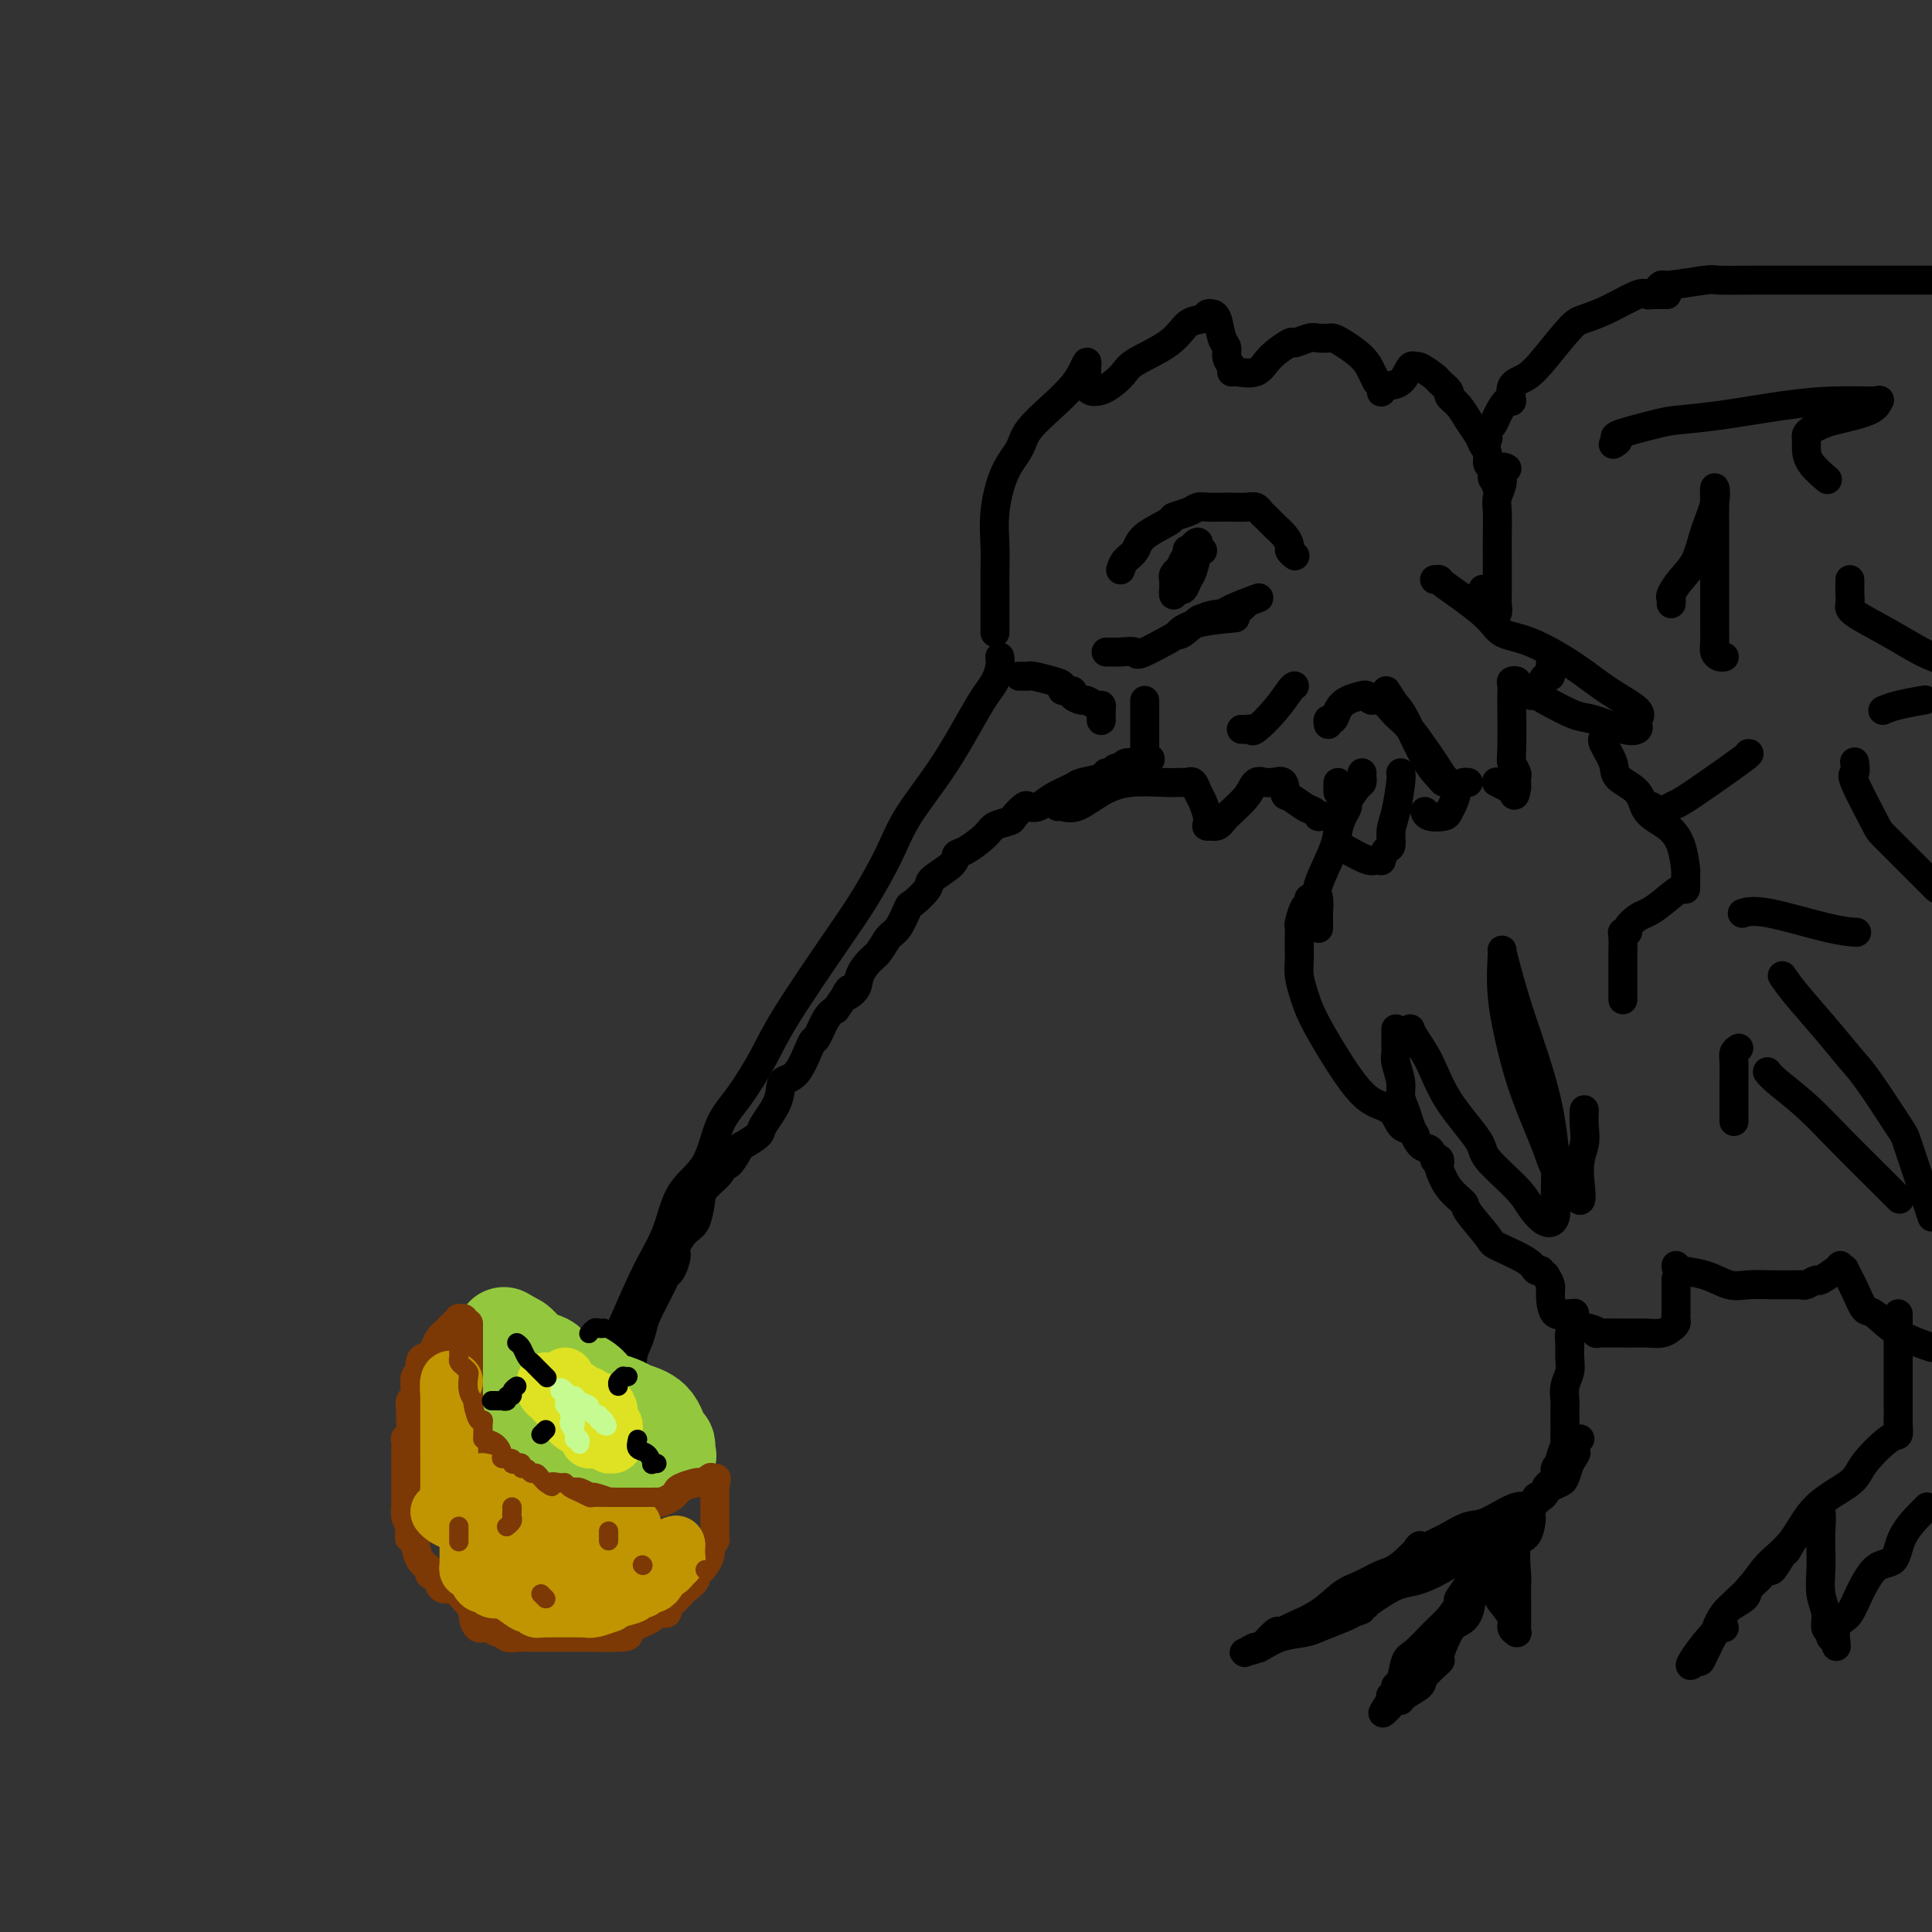 <svg viewBox='0 0 400 400' version='1.1' xmlns='http://www.w3.org/2000/svg' xmlns:xlink='http://www.w3.org/1999/xlink'><rect x="0" y="0" width="400" height="400" fill="#333333" stroke="none"/><g fill='none' stroke='rgb(0,0,0)' stroke-width='6' stroke-linecap='round' stroke-linejoin='round'><path d='M207,136c0.068,0.573 0.135,1.146 0,2c-0.135,0.854 -0.473,1.990 -1,3c-0.527,1.010 -1.245,1.893 -2,3c-0.755,1.107 -1.548,2.437 -3,5c-1.452,2.563 -3.562,6.360 -6,10c-2.438,3.640 -5.205,7.122 -7,10c-1.795,2.878 -2.618,5.151 -4,8c-1.382,2.849 -3.324,6.274 -5,9c-1.676,2.726 -3.085,4.753 -6,9c-2.915,4.247 -7.334,10.715 -10,15c-2.666,4.285 -3.578,6.386 -5,9c-1.422,2.614 -3.352,5.740 -5,8c-1.648,2.260 -3.013,3.653 -4,6c-0.987,2.347 -1.595,5.647 -3,8c-1.405,2.353 -3.606,3.759 -5,6c-1.394,2.241 -1.981,5.315 -3,8c-1.019,2.685 -2.471,4.979 -4,8c-1.529,3.021 -3.136,6.768 -5,11c-1.864,4.232 -3.984,8.949 -5,11c-1.016,2.051 -0.927,1.437 -1,2c-0.073,0.563 -0.306,2.304 0,3c0.306,0.696 1.153,0.348 2,0'/><path d='M131,288c0.002,-0.312 0.003,-0.624 0,-1c-0.003,-0.376 -0.011,-0.814 0,-1c0.011,-0.186 0.043,-0.118 0,-1c-0.043,-0.882 -0.159,-2.712 0,-4c0.159,-1.288 0.592,-2.033 1,-3c0.408,-0.967 0.792,-2.155 1,-3c0.208,-0.845 0.242,-1.347 1,-3c0.758,-1.653 2.240,-4.458 3,-6c0.760,-1.542 0.798,-1.821 1,-2c0.202,-0.179 0.568,-0.259 1,-1c0.432,-0.741 0.928,-2.145 1,-3c0.072,-0.855 -0.281,-1.162 0,-2c0.281,-0.838 1.196,-2.205 2,-3c0.804,-0.795 1.497,-1.016 2,-2c0.503,-0.984 0.816,-2.730 1,-4c0.184,-1.270 0.239,-2.064 1,-3c0.761,-0.936 2.229,-2.014 3,-3c0.771,-0.986 0.845,-1.878 1,-2c0.155,-0.122 0.393,0.528 1,0c0.607,-0.528 1.585,-2.233 2,-3c0.415,-0.767 0.267,-0.595 1,-1c0.733,-0.405 2.349,-1.388 3,-2c0.651,-0.612 0.339,-0.852 1,-2c0.661,-1.148 2.295,-3.204 3,-5c0.705,-1.796 0.482,-3.332 1,-4c0.518,-0.668 1.777,-0.469 3,-2c1.223,-1.531 2.410,-4.792 3,-6c0.590,-1.208 0.582,-0.364 1,-1c0.418,-0.636 1.262,-2.753 2,-4c0.738,-1.247 1.369,-1.623 2,-2'/><path d='M173,209c4.518,-6.380 2.313,-3.830 2,-3c-0.313,0.830 1.267,-0.061 2,-1c0.733,-0.939 0.619,-1.926 1,-3c0.381,-1.074 1.258,-2.236 2,-3c0.742,-0.764 1.348,-1.130 2,-2c0.652,-0.870 1.349,-2.243 2,-3c0.651,-0.757 1.257,-0.898 2,-2c0.743,-1.102 1.625,-3.166 2,-4c0.375,-0.834 0.243,-0.437 1,-1c0.757,-0.563 2.403,-2.085 3,-3c0.597,-0.915 0.146,-1.221 1,-2c0.854,-0.779 3.014,-2.029 4,-3c0.986,-0.971 0.797,-1.661 1,-2c0.203,-0.339 0.799,-0.327 2,-1c1.201,-0.673 3.008,-2.030 4,-3c0.992,-0.970 1.168,-1.553 2,-2c0.832,-0.447 2.319,-0.759 3,-1c0.681,-0.241 0.554,-0.410 1,-1c0.446,-0.590 1.464,-1.601 2,-2c0.536,-0.399 0.588,-0.187 1,0c0.412,0.187 1.182,0.349 2,0c0.818,-0.349 1.682,-1.208 3,-2c1.318,-0.792 3.088,-1.518 4,-2c0.912,-0.482 0.965,-0.722 2,-1c1.035,-0.278 3.051,-0.595 4,-1c0.949,-0.405 0.831,-0.897 1,-1c0.169,-0.103 0.625,0.182 1,0c0.375,-0.182 0.667,-0.832 1,-1c0.333,-0.168 0.705,0.147 1,0c0.295,-0.147 0.513,-0.756 1,-1c0.487,-0.244 1.244,-0.122 2,0'/><path d='M235,158c4.955,-1.951 2.844,-0.327 2,0c-0.844,0.327 -0.419,-0.643 0,-1c0.419,-0.357 0.834,-0.102 1,0c0.166,0.102 0.083,0.051 0,0'/><path d='M206,131c0.000,-0.361 0.000,-0.723 0,-1c-0.000,-0.277 -0.000,-0.470 0,-1c0.000,-0.530 0.000,-1.395 0,-2c-0.000,-0.605 -0.001,-0.948 0,-2c0.001,-1.052 0.005,-2.812 0,-4c-0.005,-1.188 -0.019,-1.805 0,-3c0.019,-1.195 0.071,-2.968 0,-5c-0.071,-2.032 -0.267,-4.321 0,-7c0.267,-2.679 0.995,-5.746 2,-8c1.005,-2.254 2.286,-3.695 3,-5c0.714,-1.305 0.860,-2.473 2,-4c1.140,-1.527 3.272,-3.412 5,-5c1.728,-1.588 3.052,-2.879 4,-4c0.948,-1.121 1.521,-2.073 2,-3c0.479,-0.927 0.863,-1.828 1,-2c0.137,-0.172 0.026,0.385 0,1c-0.026,0.615 0.034,1.289 0,2c-0.034,0.711 -0.163,1.461 0,2c0.163,0.539 0.618,0.868 1,1c0.382,0.132 0.691,0.066 1,0'/><path d='M227,81c1.514,0.073 3.800,-1.745 5,-3c1.200,-1.255 1.315,-1.948 3,-3c1.685,-1.052 4.939,-2.464 7,-4c2.061,-1.536 2.930,-3.196 4,-4c1.070,-0.804 2.342,-0.751 3,-1c0.658,-0.249 0.701,-0.799 1,-1c0.299,-0.201 0.855,-0.052 1,0c0.145,0.052 -0.120,0.006 0,0c0.120,-0.006 0.624,0.029 1,1c0.376,0.971 0.622,2.877 1,4c0.378,1.123 0.886,1.463 1,2c0.114,0.537 -0.167,1.270 0,2c0.167,0.730 0.780,1.455 1,2c0.220,0.545 0.045,0.909 0,1c-0.045,0.091 0.038,-0.090 1,0c0.962,0.090 2.804,0.451 4,0c1.196,-0.451 1.748,-1.715 3,-3c1.252,-1.285 3.204,-2.593 4,-3c0.796,-0.407 0.437,0.087 1,0c0.563,-0.087 2.050,-0.754 3,-1c0.950,-0.246 1.364,-0.071 2,0c0.636,0.071 1.494,0.039 2,0c0.506,-0.039 0.660,-0.085 1,0c0.340,0.085 0.864,0.301 2,1c1.136,0.699 2.883,1.880 4,3c1.117,1.120 1.605,2.177 2,3c0.395,0.823 0.698,1.411 1,2'/><path d='M285,79c1.772,1.562 1.202,0.968 1,1c-0.202,0.032 -0.037,0.691 0,1c0.037,0.309 -0.053,0.269 0,0c0.053,-0.269 0.250,-0.768 1,-1c0.750,-0.232 2.054,-0.199 3,-1c0.946,-0.801 1.533,-2.437 2,-3c0.467,-0.563 0.813,-0.053 1,0c0.187,0.053 0.217,-0.351 1,0c0.783,0.351 2.321,1.458 3,2c0.679,0.542 0.499,0.518 1,1c0.501,0.482 1.682,1.470 2,2c0.318,0.530 -0.227,0.603 0,1c0.227,0.397 1.228,1.117 2,2c0.772,0.883 1.316,1.928 2,3c0.684,1.072 1.508,2.171 2,3c0.492,0.829 0.654,1.388 1,2c0.346,0.612 0.877,1.277 1,2c0.123,0.723 -0.163,1.503 0,2c0.163,0.497 0.775,0.711 1,1c0.225,0.289 0.064,0.654 0,1c-0.064,0.346 -0.032,0.673 0,1'/><path d='M309,99c2.089,3.711 1.311,2.489 1,2c-0.311,-0.489 -0.156,-0.244 0,0'/><path d='M211,140c0.312,-0.007 0.624,-0.013 1,0c0.376,0.013 0.817,0.046 1,0c0.183,-0.046 0.110,-0.171 1,0c0.890,0.171 2.744,0.637 4,1c1.256,0.363 1.913,0.623 2,1c0.087,0.377 -0.395,0.870 0,1c0.395,0.130 1.668,-0.105 2,0c0.332,0.105 -0.275,0.549 0,1c0.275,0.451 1.433,0.907 2,1c0.567,0.093 0.544,-0.178 1,0c0.456,0.178 1.390,0.804 2,1c0.610,0.196 0.895,-0.039 1,0c0.105,0.039 0.028,0.351 0,1c-0.028,0.649 -0.008,1.636 0,2c0.008,0.364 0.002,0.104 0,0c-0.002,-0.104 -0.001,-0.052 0,0'/><path d='M219,167c0.199,-0.075 0.399,-0.150 1,0c0.601,0.150 1.604,0.523 3,0c1.396,-0.523 3.186,-1.944 5,-3c1.814,-1.056 3.653,-1.747 6,-2c2.347,-0.253 5.202,-0.067 7,0c1.798,0.067 2.537,0.016 3,0c0.463,-0.016 0.649,0.002 1,0c0.351,-0.002 0.867,-0.024 1,0c0.133,0.024 -0.118,0.094 0,0c0.118,-0.094 0.606,-0.352 1,0c0.394,0.352 0.695,1.314 1,2c0.305,0.686 0.616,1.098 1,2c0.384,0.902 0.841,2.295 1,3c0.159,0.705 0.018,0.720 0,1c-0.018,0.280 0.086,0.823 0,1c-0.086,0.177 -0.361,-0.013 0,0c0.361,0.013 1.357,0.228 2,0c0.643,-0.228 0.932,-0.898 2,-2c1.068,-1.102 2.916,-2.635 4,-4c1.084,-1.365 1.404,-2.562 2,-3c0.596,-0.438 1.468,-0.118 2,0c0.532,0.118 0.723,0.034 1,0c0.277,-0.034 0.638,-0.017 1,0'/><path d='M264,162c2.290,-0.971 2.015,1.103 2,2c-0.015,0.897 0.230,0.619 1,1c0.770,0.381 2.066,1.423 3,2c0.934,0.577 1.508,0.691 2,1c0.492,0.309 0.903,0.815 1,1c0.097,0.185 -0.118,0.050 0,0c0.118,-0.050 0.570,-0.013 1,0c0.430,0.013 0.837,0.004 1,0c0.163,-0.004 0.081,-0.002 0,0'/><path d='M277,162c0.000,0.311 0.000,0.622 0,1c0.000,0.378 0.000,0.822 0,1c0.000,0.178 0.000,0.089 0,0'/><path d='M297,120c0.528,0.038 1.057,0.077 1,0c-0.057,-0.077 -0.698,-0.269 1,1c1.698,1.269 5.736,3.998 8,6c2.264,2.002 2.755,3.278 4,4c1.245,0.722 3.244,0.890 6,2c2.756,1.110 6.269,3.162 9,5c2.731,1.838 4.681,3.462 7,5c2.319,1.538 5.008,2.988 6,4c0.992,1.012 0.288,1.584 0,2c-0.288,0.416 -0.161,0.674 0,1c0.161,0.326 0.355,0.720 0,1c-0.355,0.280 -1.258,0.447 -3,0c-1.742,-0.447 -4.322,-1.507 -6,-2c-1.678,-0.493 -2.453,-0.420 -4,-1c-1.547,-0.580 -3.864,-1.814 -6,-3c-2.136,-1.186 -4.089,-2.324 -5,-3c-0.911,-0.676 -0.780,-0.890 -1,-1c-0.220,-0.110 -0.791,-0.117 -1,0c-0.209,0.117 -0.057,0.359 0,1c0.057,0.641 0.019,1.681 0,2c-0.019,0.319 -0.019,-0.083 0,2c0.019,2.083 0.058,6.652 0,9c-0.058,2.348 -0.212,2.474 0,3c0.212,0.526 0.789,1.450 1,2c0.211,0.550 0.057,0.725 0,1c-0.057,0.275 -0.016,0.650 0,1c0.016,0.350 0.008,0.675 0,1'/><path d='M314,163c-0.389,3.253 -0.861,0.885 -1,0c-0.139,-0.885 0.056,-0.289 0,0c-0.056,0.289 -0.361,0.270 -1,0c-0.639,-0.270 -1.611,-0.791 -2,-1c-0.389,-0.209 -0.194,-0.104 0,0'/><path d='M304,162c-0.332,-0.036 -0.664,-0.073 -1,0c-0.336,0.073 -0.675,0.255 -1,1c-0.325,0.745 -0.637,2.052 -1,3c-0.363,0.948 -0.777,1.536 -1,2c-0.223,0.464 -0.256,0.805 -1,1c-0.744,0.195 -2.200,0.245 -3,0c-0.800,-0.245 -0.943,-0.784 -1,-1c-0.057,-0.216 -0.029,-0.108 0,0'/><path d='M290,160c0.081,0.264 0.163,0.528 0,2c-0.163,1.472 -0.569,4.153 -1,6c-0.431,1.847 -0.885,2.859 -1,4c-0.115,1.141 0.110,2.410 0,3c-0.110,0.590 -0.555,0.500 -1,1c-0.445,0.500 -0.891,1.591 -1,2c-0.109,0.409 0.117,0.137 0,0c-0.117,-0.137 -0.578,-0.140 -1,0c-0.422,0.140 -0.806,0.422 -2,0c-1.194,-0.422 -3.198,-1.549 -4,-2c-0.802,-0.451 -0.401,-0.225 0,0'/><path d='M307,92c0.416,-0.334 0.831,-0.668 1,-1c0.169,-0.332 0.090,-0.661 0,-1c-0.090,-0.339 -0.191,-0.687 0,-1c0.191,-0.313 0.676,-0.591 1,-1c0.324,-0.409 0.488,-0.948 1,-2c0.512,-1.052 1.374,-2.617 2,-3c0.626,-0.383 1.018,0.416 1,0c-0.018,-0.416 -0.446,-2.047 0,-3c0.446,-0.953 1.765,-1.226 3,-2c1.235,-0.774 2.386,-2.047 4,-4c1.614,-1.953 3.690,-4.586 5,-6c1.310,-1.414 1.855,-1.608 3,-2c1.145,-0.392 2.889,-0.981 5,-2c2.111,-1.019 4.589,-2.469 6,-3c1.411,-0.531 1.755,-0.142 2,0c0.245,0.142 0.392,0.038 1,0c0.608,-0.038 1.679,-0.010 2,0c0.321,0.010 -0.106,0.003 0,0c0.106,-0.003 0.745,-0.001 1,0c0.255,0.001 0.128,0.000 0,0'/><path d='M343,60c0.395,-0.453 0.790,-0.906 1,-1c0.210,-0.094 0.234,0.171 2,0c1.766,-0.171 5.272,-0.778 7,-1c1.728,-0.222 1.676,-0.060 3,0c1.324,0.060 4.023,0.016 7,0c2.977,-0.016 6.231,-0.004 10,0c3.769,0.004 8.053,0.001 12,0c3.947,-0.001 7.556,-0.000 12,0c4.444,0.000 9.722,0.000 15,0'/><path d='M282,160c-0.014,0.317 -0.027,0.633 0,1c0.027,0.367 0.096,0.783 0,1c-0.096,0.217 -0.355,0.235 -1,1c-0.645,0.765 -1.676,2.276 -2,3c-0.324,0.724 0.060,0.659 0,1c-0.060,0.341 -0.562,1.087 -1,2c-0.438,0.913 -0.811,1.993 -1,3c-0.189,1.007 -0.194,1.942 -1,4c-0.806,2.058 -2.412,5.238 -3,7c-0.588,1.762 -0.158,2.105 0,3c0.158,0.895 0.042,2.343 0,3c-0.042,0.657 -0.011,0.523 0,1c0.011,0.477 0.003,1.565 0,2c-0.003,0.435 -0.002,0.218 0,0'/><path d='M271,186c0.083,0.395 0.166,0.790 0,1c-0.166,0.210 -0.580,0.234 -1,1c-0.420,0.766 -0.844,2.273 -1,3c-0.156,0.727 -0.042,0.672 0,1c0.042,0.328 0.014,1.038 0,2c-0.014,0.962 -0.013,2.176 0,3c0.013,0.824 0.040,1.258 0,2c-0.040,0.742 -0.146,1.794 0,3c0.146,1.206 0.544,2.568 1,4c0.456,1.432 0.969,2.935 2,5c1.031,2.065 2.580,4.693 4,7c1.420,2.307 2.713,4.291 4,6c1.287,1.709 2.569,3.141 4,4c1.431,0.859 3.010,1.145 4,2c0.990,0.855 1.389,2.281 2,3c0.611,0.719 1.434,0.732 2,1c0.566,0.268 0.876,0.791 1,1c0.124,0.209 0.062,0.105 0,0'/><path d='M292,213c0.157,0.462 0.313,0.925 1,2c0.687,1.075 1.903,2.763 3,5c1.097,2.237 2.075,5.024 4,8c1.925,2.976 4.798,6.140 6,8c1.202,1.860 0.732,2.417 2,4c1.268,1.583 4.273,4.193 6,6c1.727,1.807 2.176,2.812 3,4c0.824,1.188 2.021,2.560 3,3c0.979,0.440 1.738,-0.052 2,-1c0.262,-0.948 0.025,-2.354 0,-4c-0.025,-1.646 0.161,-3.534 0,-7c-0.161,-3.466 -0.670,-8.510 -2,-14c-1.330,-5.490 -3.482,-11.425 -5,-16c-1.518,-4.575 -2.401,-7.788 -3,-10c-0.599,-2.212 -0.913,-3.423 -1,-4c-0.087,-0.577 0.053,-0.521 0,1c-0.053,1.521 -0.300,4.506 0,8c0.300,3.494 1.149,7.496 2,11c0.851,3.504 1.706,6.508 3,10c1.294,3.492 3.026,7.472 4,10c0.974,2.528 1.189,3.606 2,5c0.811,1.394 2.218,3.106 3,4c0.782,0.894 0.938,0.970 1,1c0.062,0.030 0.031,0.015 0,0'/><path d='M326,247c2.177,4.047 1.119,-0.835 1,-4c-0.119,-3.165 0.700,-4.611 1,-6c0.300,-1.389 0.081,-2.720 0,-4c-0.081,-1.280 -0.023,-2.509 0,-3c0.023,-0.491 0.012,-0.246 0,0'/><path d='M312,97c-0.453,-0.264 -0.906,-0.528 -1,0c-0.094,0.528 0.171,1.848 0,3c-0.171,1.152 -0.778,2.134 -1,3c-0.222,0.866 -0.059,1.615 0,3c0.059,1.385 0.016,3.406 0,5c-0.016,1.594 -0.003,2.760 0,4c0.003,1.240 -0.003,2.553 0,4c0.003,1.447 0.015,3.029 0,4c-0.015,0.971 -0.055,1.333 0,2c0.055,0.667 0.207,1.641 0,2c-0.207,0.359 -0.773,0.103 -1,0c-0.227,-0.103 -0.113,-0.051 0,0'/><path d='M307,122c0.000,0.000 0.100,0.100 0.1,0.1'/><path d='M232,118c0.217,-0.687 0.434,-1.374 1,-2c0.566,-0.626 1.482,-1.190 2,-2c0.518,-0.810 0.639,-1.867 2,-3c1.361,-1.133 3.963,-2.342 5,-3c1.037,-0.658 0.508,-0.765 1,-1c0.492,-0.235 2.003,-0.599 3,-1c0.997,-0.401 1.478,-0.839 2,-1c0.522,-0.161 1.085,-0.044 2,0c0.915,0.044 2.182,0.015 3,0c0.818,-0.015 1.188,-0.016 2,0c0.812,0.016 2.068,0.051 3,0c0.932,-0.051 1.540,-0.187 2,0c0.460,0.187 0.771,0.697 1,1c0.229,0.303 0.377,0.400 1,1c0.623,0.600 1.721,1.705 2,2c0.279,0.295 -0.261,-0.218 0,0c0.261,0.218 1.324,1.169 2,2c0.676,0.831 0.965,1.542 1,2c0.035,0.458 -0.183,0.662 0,1c0.183,0.338 0.767,0.811 1,1c0.233,0.189 0.117,0.095 0,0'/><path d='M249,114c-0.198,-0.015 -0.397,-0.029 -1,0c-0.603,0.029 -1.611,0.103 -2,0c-0.389,-0.103 -0.160,-0.382 0,0c0.160,0.382 0.249,1.426 0,2c-0.249,0.574 -0.837,0.679 -1,1c-0.163,0.321 0.100,0.860 0,1c-0.100,0.140 -0.562,-0.118 -1,0c-0.438,0.118 -0.850,0.611 -1,1c-0.150,0.389 -0.037,0.674 0,1c0.037,0.326 -0.001,0.692 0,1c0.001,0.308 0.042,0.559 0,1c-0.042,0.441 -0.166,1.071 0,1c0.166,-0.071 0.623,-0.843 1,-1c0.377,-0.157 0.675,0.302 1,0c0.325,-0.302 0.675,-1.366 1,-2c0.325,-0.634 0.623,-0.840 1,-2c0.377,-1.160 0.832,-3.274 1,-4c0.168,-0.726 0.048,-0.065 0,0c-0.048,0.065 -0.024,-0.468 0,-1'/><path d='M248,113c0.534,-1.439 -0.630,-0.536 -1,0c-0.370,0.536 0.055,0.707 0,1c-0.055,0.293 -0.589,0.709 -1,1c-0.411,0.291 -0.699,0.458 -1,1c-0.301,0.542 -0.617,1.459 -1,2c-0.383,0.541 -0.835,0.706 -1,1c-0.165,0.294 -0.044,0.718 0,1c0.044,0.282 0.012,0.422 0,1c-0.012,0.578 -0.003,1.594 0,2c0.003,0.406 0.002,0.203 0,0'/><path d='M229,135c0.315,0.003 0.629,0.005 1,0c0.371,-0.005 0.797,-0.018 1,0c0.203,0.018 0.182,0.068 1,0c0.818,-0.068 2.474,-0.255 3,0c0.526,0.255 -0.077,0.951 2,0c2.077,-0.951 6.836,-3.551 9,-5c2.164,-1.449 1.733,-1.749 3,-2c1.267,-0.251 4.231,-0.453 6,-1c1.769,-0.547 2.344,-1.439 3,-2c0.656,-0.561 1.394,-0.790 2,-1c0.606,-0.210 1.081,-0.399 0,0c-1.081,0.399 -3.717,1.387 -5,2c-1.283,0.613 -1.211,0.851 -2,1c-0.789,0.149 -2.438,0.208 -4,1c-1.562,0.792 -3.037,2.317 -4,3c-0.963,0.683 -1.413,0.523 -1,0c0.413,-0.523 1.688,-1.410 4,-2c2.312,-0.590 5.661,-0.883 7,-1c1.339,-0.117 0.670,-0.059 0,0'/><path d='M289,213c-0.000,0.303 -0.000,0.606 0,1c0.000,0.394 0.000,0.879 0,1c-0.000,0.121 -0.001,-0.121 0,0c0.001,0.121 0.004,0.605 0,1c-0.004,0.395 -0.016,0.699 0,1c0.016,0.301 0.060,0.598 0,1c-0.060,0.402 -0.224,0.910 0,2c0.224,1.090 0.836,2.762 1,4c0.164,1.238 -0.121,2.043 0,3c0.121,0.957 0.649,2.068 1,3c0.351,0.932 0.525,1.686 1,3c0.475,1.314 1.251,3.187 2,4c0.749,0.813 1.471,0.565 2,1c0.529,0.435 0.865,1.553 1,2c0.135,0.447 0.067,0.224 0,0'/><path d='M297,240c0.413,-0.109 0.826,-0.219 1,0c0.174,0.219 0.109,0.765 0,1c-0.109,0.235 -0.263,0.157 0,1c0.263,0.843 0.944,2.605 2,4c1.056,1.395 2.486,2.421 3,3c0.514,0.579 0.112,0.709 1,2c0.888,1.291 3.065,3.743 4,5c0.935,1.257 0.629,1.317 2,2c1.371,0.683 4.419,1.987 6,3c1.581,1.013 1.695,1.734 2,2c0.305,0.266 0.801,0.076 1,0c0.199,-0.076 0.099,-0.038 0,0'/><path d='M320,264c0.429,0.744 0.859,1.488 1,2c0.141,0.512 -0.006,0.791 0,2c0.006,1.209 0.165,3.347 1,4c0.835,0.653 2.347,-0.179 3,0c0.653,0.179 0.448,1.368 1,2c0.552,0.632 1.862,0.705 3,1c1.138,0.295 2.104,0.812 2,1c-0.104,0.188 -1.279,0.047 0,0c1.279,-0.047 5.012,-0.001 7,0c1.988,0.001 2.231,-0.042 3,0c0.769,0.042 2.062,0.168 3,0c0.938,-0.168 1.519,-0.630 2,-1c0.481,-0.370 0.861,-0.649 1,-1c0.139,-0.351 0.037,-0.775 0,-1c-0.037,-0.225 -0.010,-0.250 0,-1c0.010,-0.750 0.003,-2.226 0,-3c-0.003,-0.774 -0.001,-0.847 0,-1c0.001,-0.153 0.000,-0.387 0,-1c-0.000,-0.613 -0.000,-1.604 0,-2c0.000,-0.396 0.000,-0.198 0,0'/><path d='M347,262c-0.016,0.370 -0.031,0.740 1,1c1.031,0.260 3.110,0.409 5,1c1.890,0.591 3.591,1.622 5,2c1.409,0.378 2.524,0.101 4,0c1.476,-0.101 3.311,-0.026 5,0c1.689,0.026 3.230,0.003 4,0c0.770,-0.003 0.767,0.015 1,0c0.233,-0.015 0.700,-0.064 1,0c0.300,0.064 0.431,0.241 1,0c0.569,-0.241 1.575,-0.900 2,-1c0.425,-0.100 0.268,0.358 1,0c0.732,-0.358 2.352,-1.531 3,-2c0.648,-0.469 0.324,-0.235 0,0'/><path d='M381,262c0.469,0.512 0.939,1.023 1,1c0.061,-0.023 -0.286,-0.582 0,0c0.286,0.582 1.204,2.305 2,4c0.796,1.695 1.471,3.362 2,4c0.529,0.638 0.912,0.249 2,1c1.088,0.751 2.882,2.643 5,4c2.118,1.357 4.559,2.178 7,3'/><path d='M326,272c-0.002,-0.090 -0.004,-0.179 0,0c0.004,0.179 0.015,0.628 0,1c-0.015,0.372 -0.057,0.669 0,1c0.057,0.331 0.212,0.696 0,1c-0.212,0.304 -0.793,0.545 -1,1c-0.207,0.455 -0.041,1.123 0,2c0.041,0.877 -0.041,1.965 0,3c0.041,1.035 0.207,2.019 0,3c-0.207,0.981 -0.788,1.958 -1,3c-0.212,1.042 -0.057,2.149 0,3c0.057,0.851 0.016,1.444 0,2c-0.016,0.556 -0.008,1.073 0,2c0.008,0.927 0.017,2.262 0,3c-0.017,0.738 -0.061,0.879 0,1c0.061,0.121 0.227,0.221 0,1c-0.227,0.779 -0.848,2.236 -1,3c-0.152,0.764 0.166,0.835 0,1c-0.166,0.165 -0.814,0.425 -1,1c-0.186,0.575 0.091,1.465 0,2c-0.091,0.535 -0.549,0.716 -1,1c-0.451,0.284 -0.893,0.673 -1,1c-0.107,0.327 0.123,0.592 0,1c-0.123,0.408 -0.599,0.957 -1,1c-0.401,0.043 -0.729,-0.421 -1,0c-0.271,0.421 -0.487,1.726 -1,2c-0.513,0.274 -1.322,-0.485 -3,0c-1.678,0.485 -4.223,2.212 -6,3c-1.777,0.788 -2.786,0.635 -4,1c-1.214,0.365 -2.633,1.247 -4,2c-1.367,0.753 -2.684,1.376 -4,2'/><path d='M296,320c-4.284,1.948 -1.993,-0.181 -2,0c-0.007,0.181 -2.313,2.674 -4,4c-1.687,1.326 -2.756,1.486 -4,2c-1.244,0.514 -2.662,1.382 -4,2c-1.338,0.618 -2.594,0.986 -4,2c-1.406,1.014 -2.962,2.676 -5,4c-2.038,1.324 -4.558,2.312 -6,3c-1.442,0.688 -1.805,1.078 -2,1c-0.195,-0.078 -0.223,-0.623 -1,0c-0.777,0.623 -2.305,2.414 -3,3c-0.695,0.586 -0.558,-0.032 -1,0c-0.442,0.032 -1.464,0.713 -2,1c-0.536,0.287 -0.585,0.180 0,0c0.585,-0.180 1.806,-0.433 3,-1c1.194,-0.567 2.361,-1.447 4,-2c1.639,-0.553 3.748,-0.777 5,-1c1.252,-0.223 1.645,-0.445 3,-1c1.355,-0.555 3.673,-1.444 5,-2c1.327,-0.556 1.664,-0.778 2,-1'/><path d='M280,334c3.666,-1.312 1.832,-0.593 2,-1c0.168,-0.407 2.337,-1.939 4,-3c1.663,-1.061 2.819,-1.652 4,-2c1.181,-0.348 2.387,-0.455 4,-1c1.613,-0.545 3.634,-1.528 6,-3c2.366,-1.472 5.078,-3.433 7,-4c1.922,-0.567 3.053,0.261 4,0c0.947,-0.261 1.711,-1.612 2,-2c0.289,-0.388 0.104,0.188 -1,1c-1.104,0.812 -3.127,1.861 -4,3c-0.873,1.139 -0.597,2.369 -1,3c-0.403,0.631 -1.487,0.662 -2,1c-0.513,0.338 -0.457,0.984 -1,2c-0.543,1.016 -1.686,2.402 -2,3c-0.314,0.598 0.200,0.409 0,1c-0.200,0.591 -1.114,1.962 -2,3c-0.886,1.038 -1.744,1.741 -3,3c-1.256,1.259 -2.911,3.072 -4,4c-1.089,0.928 -1.611,0.971 -2,2c-0.389,1.029 -0.644,3.046 -1,4c-0.356,0.954 -0.814,0.847 -1,1c-0.186,0.153 -0.101,0.567 0,1c0.101,0.433 0.220,0.886 0,1c-0.220,0.114 -0.777,-0.110 -1,0c-0.223,0.110 -0.111,0.555 0,1'/><path d='M288,352c-3.698,5.251 -0.444,1.378 1,0c1.444,-1.378 1.078,-0.262 1,0c-0.078,0.262 0.131,-0.332 1,-1c0.869,-0.668 2.396,-1.412 3,-2c0.604,-0.588 0.283,-1.022 1,-2c0.717,-0.978 2.472,-2.500 3,-3c0.528,-0.500 -0.171,0.024 0,-1c0.171,-1.024 1.212,-3.594 2,-5c0.788,-1.406 1.324,-1.648 2,-2c0.676,-0.352 1.491,-0.815 2,-2c0.509,-1.185 0.711,-3.091 1,-4c0.289,-0.909 0.666,-0.823 1,-1c0.334,-0.177 0.625,-0.619 1,-1c0.375,-0.381 0.832,-0.700 1,-1c0.168,-0.300 0.045,-0.581 0,-1c-0.045,-0.419 -0.013,-0.977 0,-1c0.013,-0.023 0.006,0.488 0,1'/><path d='M308,326c1.973,-2.246 1.906,1.139 2,3c0.094,1.861 0.351,2.197 1,3c0.649,0.803 1.691,2.073 2,3c0.309,0.927 -0.113,1.511 0,2c0.113,0.489 0.762,0.884 1,1c0.238,0.116 0.064,-0.048 0,0c-0.064,0.048 -0.019,0.307 0,-1c0.019,-1.307 0.012,-4.179 0,-6c-0.012,-1.821 -0.028,-2.589 0,-3c0.028,-0.411 0.098,-0.463 0,-2c-0.098,-1.537 -0.366,-4.558 0,-6c0.366,-1.442 1.366,-1.304 2,-2c0.634,-0.696 0.901,-2.224 1,-3c0.099,-0.776 0.028,-0.798 0,-1c-0.028,-0.202 -0.015,-0.583 0,-1c0.015,-0.417 0.030,-0.871 0,-1c-0.030,-0.129 -0.106,0.067 0,0c0.106,-0.067 0.396,-0.398 1,-1c0.604,-0.602 1.524,-1.476 2,-2c0.476,-0.524 0.509,-0.697 1,-1c0.491,-0.303 1.440,-0.735 2,-1c0.560,-0.265 0.731,-0.361 1,-1c0.269,-0.639 0.634,-1.819 1,-3'/><path d='M325,303c1.924,-3.034 1.234,-2.120 1,-2c-0.234,0.120 -0.011,-0.556 0,-1c0.011,-0.444 -0.189,-0.658 0,-1c0.189,-0.342 0.768,-0.812 1,-1c0.232,-0.188 0.116,-0.094 0,0'/><path d='M393,272c-0.000,0.279 -0.000,0.559 0,1c0.000,0.441 0.000,1.045 0,1c-0.000,-0.045 -0.000,-0.737 0,1c0.000,1.737 0.000,5.905 0,8c-0.000,2.095 -0.000,2.118 0,2c0.000,-0.118 0.001,-0.378 0,1c-0.001,1.378 -0.003,4.393 0,6c0.003,1.607 0.012,1.805 0,2c-0.012,0.195 -0.043,0.386 0,1c0.043,0.614 0.161,1.652 0,2c-0.161,0.348 -0.600,0.007 -2,1c-1.400,0.993 -3.760,3.321 -5,5c-1.240,1.679 -1.358,2.710 -3,4c-1.642,1.290 -4.807,2.841 -7,5c-2.193,2.159 -3.414,4.928 -5,7c-1.586,2.072 -3.538,3.447 -5,5c-1.462,1.553 -2.433,3.285 -4,5c-1.567,1.715 -3.730,3.415 -5,5c-1.270,1.585 -1.648,3.057 -2,4c-0.352,0.943 -0.680,1.358 -1,2c-0.320,0.642 -0.632,1.512 -1,2c-0.368,0.488 -0.791,0.593 -1,1c-0.209,0.407 -0.202,1.116 0,1c0.202,-0.116 0.601,-1.058 1,-2'/><path d='M353,342c-6.160,6.675 -1.561,-0.137 1,-3c2.561,-2.863 3.084,-1.778 3,-2c-0.084,-0.222 -0.776,-1.753 0,-3c0.776,-1.247 3.019,-2.212 4,-3c0.981,-0.788 0.701,-1.399 1,-2c0.299,-0.601 1.179,-1.192 2,-2c0.821,-0.808 1.584,-1.834 2,-2c0.416,-0.166 0.486,0.528 1,0c0.514,-0.528 1.473,-2.278 2,-3c0.527,-0.722 0.624,-0.417 1,-1c0.376,-0.583 1.033,-2.054 2,-3c0.967,-0.946 2.245,-1.366 3,-2c0.755,-0.634 0.987,-1.482 1,-2c0.013,-0.518 -0.192,-0.706 0,-1c0.192,-0.294 0.782,-0.694 1,0c0.218,0.694 0.062,2.482 0,4c-0.062,1.518 -0.032,2.767 0,4c0.032,1.233 0.065,2.448 0,4c-0.065,1.552 -0.228,3.439 0,5c0.228,1.561 0.848,2.797 1,4c0.152,1.203 -0.166,2.374 0,3c0.166,0.626 0.814,0.707 1,1c0.186,0.293 -0.090,0.798 0,1c0.090,0.202 0.545,0.101 1,0'/><path d='M380,339c0.517,3.958 -0.191,0.854 0,-1c0.191,-1.854 1.281,-2.458 2,-3c0.719,-0.542 1.068,-1.021 2,-3c0.932,-1.979 2.446,-5.459 4,-7c1.554,-1.541 3.149,-1.145 4,-2c0.851,-0.855 0.960,-2.961 2,-5c1.040,-2.039 3.011,-4.010 4,-5c0.989,-0.990 0.997,-0.997 1,-1c0.003,-0.003 0.002,-0.001 0,0'/><path d='M332,153c0.061,-0.012 0.121,-0.023 0,0c-0.121,0.023 -0.424,0.082 0,1c0.424,0.918 1.576,2.696 2,4c0.424,1.304 0.120,2.135 1,3c0.880,0.865 2.943,1.764 4,3c1.057,1.236 1.106,2.811 2,4c0.894,1.189 2.632,1.994 4,3c1.368,1.006 2.367,2.215 3,4c0.633,1.785 0.901,4.146 1,5c0.099,0.854 0.028,0.200 0,0c-0.028,-0.200 -0.014,0.055 0,1c0.014,0.945 0.026,2.581 0,3c-0.026,0.419 -0.092,-0.379 -1,0c-0.908,0.379 -2.659,1.934 -4,3c-1.341,1.066 -2.272,1.645 -3,2c-0.728,0.355 -1.253,0.488 -2,1c-0.747,0.512 -1.717,1.402 -2,2c-0.283,0.598 0.120,0.902 0,1c-0.120,0.098 -0.764,-0.012 -1,0c-0.236,0.012 -0.063,0.144 0,1c0.063,0.856 0.017,2.436 0,3c-0.017,0.564 -0.005,0.113 0,1c0.005,0.887 0.001,3.113 0,4c-0.001,0.887 -0.000,0.434 0,1c0.000,0.566 0.000,2.153 0,3c-0.000,0.847 -0.000,0.956 0,1c0.000,0.044 0.000,0.022 0,0'/><path d='M346,125c0.039,-0.378 0.079,-0.756 0,-1c-0.079,-0.244 -0.276,-0.354 0,-1c0.276,-0.646 1.027,-1.830 2,-3c0.973,-1.170 2.170,-2.327 3,-4c0.830,-1.673 1.294,-3.862 2,-6c0.706,-2.138 1.653,-4.226 2,-6c0.347,-1.774 0.093,-3.235 0,-3c-0.093,0.235 -0.025,2.165 0,3c0.025,0.835 0.007,0.573 0,1c-0.007,0.427 -0.002,1.541 0,3c0.002,1.459 0.001,3.262 0,5c-0.001,1.738 -0.001,3.411 0,5c0.001,1.589 0.003,3.095 0,5c-0.003,1.905 -0.011,4.209 0,6c0.011,1.791 0.041,3.068 0,4c-0.041,0.932 -0.155,1.518 0,2c0.155,0.482 0.578,0.861 1,1c0.422,0.139 0.845,0.037 1,0c0.155,-0.037 0.044,-0.011 0,0c-0.044,0.011 -0.022,0.005 0,0'/><path d='M334,92c0.608,-0.363 1.216,-0.726 1,-1c-0.216,-0.274 -1.255,-0.458 0,-1c1.255,-0.542 4.803,-1.441 7,-2c2.197,-0.559 3.041,-0.776 5,-1c1.959,-0.224 5.033,-0.454 9,-1c3.967,-0.546 8.827,-1.409 13,-2c4.173,-0.591 7.658,-0.912 11,-1c3.342,-0.088 6.540,0.056 8,0c1.460,-0.056 1.183,-0.313 1,0c-0.183,0.313 -0.273,1.197 -2,2c-1.727,0.803 -5.089,1.524 -7,2c-1.911,0.476 -2.369,0.707 -3,1c-0.631,0.293 -1.436,0.647 -2,1c-0.564,0.353 -0.886,0.704 -1,1c-0.114,0.296 -0.019,0.535 0,1c0.019,0.465 -0.036,1.156 0,2c0.036,0.844 0.164,1.843 1,3c0.836,1.157 2.382,2.474 3,3c0.618,0.526 0.309,0.263 0,0'/><path d='M383,120c0.004,0.783 0.007,1.566 0,2c-0.007,0.434 -0.026,0.518 0,1c0.026,0.482 0.095,1.361 0,2c-0.095,0.639 -0.355,1.037 1,2c1.355,0.963 4.326,2.490 7,4c2.674,1.510 5.050,3.003 7,4c1.950,0.997 3.475,1.499 5,2'/><path d='M398,145c0.476,-0.083 0.952,-0.167 0,0c-0.952,0.167 -3.333,0.583 -5,1c-1.667,0.417 -2.619,0.833 -3,1c-0.381,0.167 -0.190,0.083 0,0'/><path d='M384,158c-0.030,-0.226 -0.061,-0.453 0,0c0.061,0.453 0.212,1.585 0,2c-0.212,0.415 -0.789,0.111 0,2c0.789,1.889 2.943,5.970 4,8c1.057,2.030 1.015,2.008 2,3c0.985,0.992 2.996,2.998 5,5c2.004,2.002 4.002,4.001 6,6'/><path d='M384,193c0.356,0.022 0.711,0.045 0,0c-0.711,-0.045 -2.490,-0.156 -6,-1c-3.510,-0.844 -8.753,-2.419 -12,-3c-3.247,-0.581 -4.499,-0.166 -5,0c-0.501,0.166 -0.250,0.083 0,0'/><path d='M369,202c0.720,1.058 1.440,2.115 3,4c1.560,1.885 3.960,4.596 6,7c2.040,2.404 3.719,4.501 5,6c1.281,1.499 2.164,2.399 4,5c1.836,2.601 4.626,6.903 6,9c1.374,2.097 1.331,1.988 2,4c0.669,2.012 2.048,6.146 3,9c0.952,2.854 1.476,4.427 2,6'/><path d='M393,248c0.255,0.257 0.510,0.515 0,0c-0.510,-0.515 -1.787,-1.802 -4,-4c-2.213,-2.198 -5.364,-5.307 -8,-8c-2.636,-2.693 -4.758,-4.969 -7,-7c-2.242,-2.031 -4.604,-3.816 -6,-5c-1.396,-1.184 -1.828,-1.767 -2,-2c-0.172,-0.233 -0.086,-0.117 0,0'/><path d='M360,217c-0.423,0.263 -0.845,0.527 -1,1c-0.155,0.473 -0.041,1.156 0,2c0.041,0.844 0.011,1.848 0,4c-0.011,2.152 -0.003,5.453 0,7c0.003,1.547 0.001,1.340 0,1c-0.001,-0.340 -0.000,-0.811 0,-1c0.000,-0.189 0.000,-0.094 0,0'/><path d='M362,156c0.202,-0.028 0.405,-0.057 -1,1c-1.405,1.057 -4.417,3.198 -7,5c-2.583,1.802 -4.738,3.264 -6,4c-1.262,0.736 -1.631,0.747 -2,1c-0.369,0.253 -0.738,0.748 -1,1c-0.262,0.252 -0.417,0.260 -1,0c-0.583,-0.260 -1.595,-0.789 -2,-1c-0.405,-0.211 -0.202,-0.106 0,0'/><path d='M321,136c0.004,0.768 0.009,1.537 0,2c-0.009,0.463 -0.030,0.622 0,1c0.030,0.378 0.113,0.977 0,1c-0.113,0.023 -0.422,-0.530 -1,0c-0.578,0.530 -1.425,2.143 -2,3c-0.575,0.857 -0.879,0.959 -1,1c-0.121,0.041 -0.061,0.020 0,0'/><path d='M287,143c0.717,1.141 1.435,2.281 2,3c0.565,0.719 0.979,1.016 2,3c1.021,1.984 2.649,5.653 4,8c1.351,2.347 2.426,3.370 3,4c0.574,0.630 0.649,0.866 1,1c0.351,0.134 0.979,0.165 1,0c0.021,-0.165 -0.564,-0.525 -1,-1c-0.436,-0.475 -0.722,-1.065 -2,-3c-1.278,-1.935 -3.546,-5.216 -5,-7c-1.454,-1.784 -2.093,-2.071 -3,-3c-0.907,-0.929 -2.083,-2.498 -3,-3c-0.917,-0.502 -1.576,0.064 -2,0c-0.424,-0.064 -0.614,-0.758 -1,-1c-0.386,-0.242 -0.968,-0.033 -1,0c-0.032,0.033 0.485,-0.111 0,0c-0.485,0.111 -1.972,0.478 -3,1c-1.028,0.522 -1.596,1.198 -2,2c-0.404,0.802 -0.644,1.730 -1,2c-0.356,0.270 -0.827,-0.120 -1,0c-0.173,0.120 -0.050,0.748 0,1c0.050,0.252 0.025,0.126 0,0'/><path d='M268,142c-0.198,0.091 -0.396,0.182 -1,1c-0.604,0.818 -1.616,2.363 -3,4c-1.384,1.637 -3.142,3.367 -4,4c-0.858,0.633 -0.818,0.170 -1,0c-0.182,-0.170 -0.588,-0.046 -1,0c-0.412,0.046 -0.832,0.013 -1,0c-0.168,-0.013 -0.084,-0.007 0,0'/><path d='M237,145c0.000,0.352 0.000,0.704 0,1c0.000,0.296 0.000,0.537 0,2c-0.000,1.463 0.000,4.148 0,5c-0.000,0.852 0.000,-0.128 0,0c-0.000,0.128 0.000,1.366 0,2c0.000,0.634 0.000,0.665 0,1c-0.000,0.335 0.000,0.975 0,2c0.000,1.025 0.000,2.436 0,3c0.000,0.564 0.000,0.282 0,0'/></g>
<g fill='none' stroke='rgb(147,200,62)' stroke-width='20' stroke-linecap='round' stroke-linejoin='round'><path d='M107,279c-0.000,0.756 -0.000,1.512 0,2c0.000,0.488 0.000,0.707 0,1c-0.000,0.293 -0.000,0.660 0,1c0.000,0.340 0.000,0.655 0,1c-0.000,0.345 -0.000,0.722 0,1c0.000,0.278 0.000,0.459 0,1c-0.000,0.541 -0.001,1.442 0,2c0.001,0.558 0.003,0.773 0,1c-0.003,0.227 -0.012,0.466 0,1c0.012,0.534 0.044,1.361 0,2c-0.044,0.639 -0.163,1.088 0,2c0.163,0.912 0.608,2.287 1,3c0.392,0.713 0.731,0.765 1,1c0.269,0.235 0.470,0.654 1,1c0.530,0.346 1.390,0.619 2,1c0.610,0.381 0.968,0.872 1,1c0.032,0.128 -0.264,-0.105 0,0c0.264,0.105 1.088,0.550 2,1c0.912,0.450 1.913,0.905 3,1c1.087,0.095 2.258,-0.171 3,0c0.742,0.171 1.053,0.778 2,1c0.947,0.222 2.531,0.061 3,0c0.469,-0.061 -0.176,-0.020 0,0c0.176,0.020 1.175,0.020 2,0c0.825,-0.020 1.477,-0.058 2,0c0.523,0.058 0.917,0.212 1,0c0.083,-0.212 -0.143,-0.792 0,-1c0.143,-0.208 0.657,-0.046 1,0c0.343,0.046 0.515,-0.026 1,0c0.485,0.026 1.281,0.150 2,0c0.719,-0.150 1.359,-0.575 2,-1'/><path d='M137,302c1.931,-0.491 1.260,-0.719 1,-1c-0.260,-0.281 -0.108,-0.614 0,-1c0.108,-0.386 0.172,-0.824 0,-1c-0.172,-0.176 -0.578,-0.090 -1,-1c-0.422,-0.910 -0.858,-2.817 -2,-4c-1.142,-1.183 -2.989,-1.641 -4,-2c-1.011,-0.359 -1.188,-0.620 -2,-1c-0.812,-0.380 -2.261,-0.879 -3,-1c-0.739,-0.121 -0.769,0.135 -1,0c-0.231,-0.135 -0.661,-0.661 -1,-1c-0.339,-0.339 -0.585,-0.490 -1,-1c-0.415,-0.510 -0.998,-1.379 -2,-2c-1.002,-0.621 -2.423,-0.993 -3,-1c-0.577,-0.007 -0.311,0.353 -1,0c-0.689,-0.353 -2.332,-1.418 -3,-2c-0.668,-0.582 -0.360,-0.681 -1,-1c-0.640,-0.319 -2.227,-0.859 -3,-1c-0.773,-0.141 -0.733,0.117 -1,0c-0.267,-0.117 -0.841,-0.608 -1,-1c-0.159,-0.392 0.097,-0.683 0,-1c-0.097,-0.317 -0.549,-0.658 -1,-1'/><path d='M107,278c-4.667,-2.667 -2.333,-1.333 0,0'/></g>
<g fill='none' stroke='rgb(222,226,34)' stroke-width='12' stroke-linecap='round' stroke-linejoin='round'><path d='M113,286c0.024,0.333 0.048,0.667 0,1c-0.048,0.333 -0.166,0.667 0,1c0.166,0.333 0.618,0.666 1,1c0.382,0.334 0.695,0.668 1,1c0.305,0.332 0.603,0.663 1,1c0.397,0.337 0.892,0.681 1,1c0.108,0.319 -0.170,0.614 0,1c0.170,0.386 0.787,0.864 1,1c0.213,0.136 0.021,-0.069 0,0c-0.021,0.069 0.128,0.411 1,1c0.872,0.589 2.466,1.425 3,2c0.534,0.575 0.007,0.890 0,1c-0.007,0.110 0.505,0.015 1,0c0.495,-0.015 0.974,0.050 1,0c0.026,-0.050 -0.399,-0.213 0,0c0.399,0.213 1.624,0.804 2,1c0.376,0.196 -0.095,-0.003 0,0c0.095,0.003 0.757,0.208 1,0c0.243,-0.208 0.066,-0.829 0,-1c-0.066,-0.171 -0.021,0.110 0,0c0.021,-0.110 0.020,-0.610 0,-1c-0.020,-0.390 -0.057,-0.672 0,-1c0.057,-0.328 0.208,-0.704 0,-1c-0.208,-0.296 -0.774,-0.513 -1,-1c-0.226,-0.487 -0.113,-1.243 0,-2'/><path d='M126,292c-0.179,-1.244 -0.625,-0.855 -1,-1c-0.375,-0.145 -0.679,-0.823 -1,-1c-0.321,-0.177 -0.659,0.146 -1,0c-0.341,-0.146 -0.686,-0.760 -1,-1c-0.314,-0.240 -0.596,-0.106 -1,0c-0.404,0.106 -0.931,0.182 -1,0c-0.069,-0.182 0.321,-0.623 0,-1c-0.321,-0.377 -1.354,-0.689 -2,-1c-0.646,-0.311 -0.905,-0.619 -1,-1c-0.095,-0.381 -0.026,-0.833 0,-1c0.026,-0.167 0.007,-0.048 0,0c-0.007,0.048 -0.004,0.024 0,0'/></g>
<g fill='none' stroke='rgb(124,56,5)' stroke-width='6' stroke-linecap='round' stroke-linejoin='round'><path d='M97,274c0.000,0.325 0.000,0.650 0,1c-0.000,0.350 -0.000,0.724 0,1c0.000,0.276 0.000,0.456 0,1c-0.000,0.544 -0.000,1.454 0,2c0.000,0.546 0.000,0.727 0,1c-0.000,0.273 -0.000,0.636 0,1c0.000,0.364 0.000,0.727 0,1c-0.000,0.273 -0.000,0.454 0,1c0.000,0.546 0.000,1.456 0,2c-0.000,0.544 -0.000,0.723 0,1c0.000,0.277 0.000,0.652 0,1c-0.000,0.348 -0.000,0.671 0,1c0.000,0.329 0.000,0.666 0,1c-0.000,0.334 -0.001,0.667 0,1c0.001,0.333 0.004,0.666 0,1c-0.004,0.334 -0.016,0.670 0,1c0.016,0.330 0.060,0.655 0,1c-0.060,0.345 -0.223,0.709 0,1c0.223,0.291 0.830,0.508 1,1c0.170,0.492 -0.099,1.260 0,2c0.099,0.740 0.566,1.451 1,2c0.434,0.549 0.834,0.934 1,1c0.166,0.066 0.096,-0.189 0,0c-0.096,0.189 -0.219,0.820 0,1c0.219,0.180 0.780,-0.093 1,0c0.220,0.093 0.100,0.551 0,1c-0.100,0.449 -0.181,0.890 0,1c0.181,0.110 0.623,-0.111 1,0c0.377,0.111 0.688,0.556 1,1'/><path d='M103,304c1.169,2.023 1.092,1.082 1,1c-0.092,-0.082 -0.197,0.697 0,1c0.197,0.303 0.697,0.132 1,0c0.303,-0.132 0.410,-0.224 1,0c0.590,0.224 1.664,0.764 2,1c0.336,0.236 -0.065,0.168 0,0c0.065,-0.168 0.596,-0.438 1,0c0.404,0.438 0.682,1.582 1,2c0.318,0.418 0.675,0.111 1,0c0.325,-0.111 0.616,-0.026 1,0c0.384,0.026 0.860,-0.008 2,0c1.140,0.008 2.944,0.059 4,0c1.056,-0.059 1.364,-0.226 2,0c0.636,0.226 1.602,0.845 2,1c0.398,0.155 0.229,-0.155 1,0c0.771,0.155 2.482,0.773 3,1c0.518,0.227 -0.156,0.061 0,0c0.156,-0.061 1.141,-0.016 2,0c0.859,0.016 1.592,0.004 2,0c0.408,-0.004 0.491,-0.001 1,0c0.509,0.001 1.445,0.001 2,0c0.555,-0.001 0.730,-0.003 1,0c0.270,0.003 0.636,0.012 1,0c0.364,-0.012 0.725,-0.044 1,0c0.275,0.044 0.462,0.166 1,0c0.538,-0.166 1.426,-0.619 2,-1c0.574,-0.381 0.834,-0.690 1,-1c0.166,-0.310 0.237,-0.622 1,-1c0.763,-0.378 2.218,-0.822 3,-1c0.782,-0.178 0.891,-0.089 1,0'/><path d='M145,307c3.107,-0.560 1.375,0.042 1,0c-0.375,-0.042 0.607,-0.726 1,-1c0.393,-0.274 0.196,-0.137 0,0'/><path d='M96,273c-0.447,0.024 -0.893,0.048 -1,0c-0.107,-0.048 0.126,-0.168 0,0c-0.126,0.168 -0.611,0.625 -1,1c-0.389,0.375 -0.682,0.668 -1,1c-0.318,0.332 -0.662,0.701 -1,1c-0.338,0.299 -0.669,0.527 -1,1c-0.331,0.473 -0.662,1.192 -1,2c-0.338,0.808 -0.683,1.706 -1,2c-0.317,0.294 -0.607,-0.016 -1,0c-0.393,0.016 -0.889,0.357 -1,1c-0.111,0.643 0.163,1.586 0,2c-0.163,0.414 -0.761,0.299 -1,1c-0.239,0.701 -0.117,2.218 0,3c0.117,0.782 0.228,0.828 0,1c-0.228,0.172 -0.797,0.471 -1,1c-0.203,0.529 -0.040,1.288 0,2c0.040,0.712 -0.042,1.378 0,2c0.042,0.622 0.207,1.199 0,2c-0.207,0.801 -0.788,1.825 -1,2c-0.212,0.175 -0.057,-0.497 0,0c0.057,0.497 0.015,2.165 0,3c-0.015,0.835 -0.004,0.837 0,1c0.004,0.163 0.001,0.485 0,1c-0.001,0.515 -0.000,1.222 0,2c0.000,0.778 -0.001,1.626 0,2c0.001,0.374 0.003,0.274 0,1c-0.003,0.726 -0.011,2.277 0,3c0.011,0.723 0.041,0.618 0,1c-0.041,0.382 -0.155,1.252 0,2c0.155,0.748 0.577,1.374 1,2'/><path d='M85,316c-0.370,4.865 -0.294,1.026 0,0c0.294,-1.026 0.805,0.761 1,2c0.195,1.239 0.075,1.928 0,2c-0.075,0.072 -0.103,-0.475 0,0c0.103,0.475 0.339,1.972 1,3c0.661,1.028 1.749,1.586 2,2c0.251,0.414 -0.333,0.683 0,1c0.333,0.317 1.585,0.680 2,1c0.415,0.320 -0.005,0.595 0,1c0.005,0.405 0.436,0.939 1,1c0.564,0.061 1.261,-0.350 2,0c0.739,0.350 1.521,1.461 2,2c0.479,0.539 0.656,0.508 1,1c0.344,0.492 0.855,1.509 1,2c0.145,0.491 -0.077,0.456 0,1c0.077,0.544 0.454,1.666 1,2c0.546,0.334 1.263,-0.121 2,0c0.737,0.121 1.495,0.817 2,1c0.505,0.183 0.758,-0.147 1,0c0.242,0.147 0.473,0.771 1,1c0.527,0.229 1.350,0.061 2,0c0.650,-0.061 1.128,-0.016 2,0c0.872,0.016 2.139,0.004 3,0c0.861,-0.004 1.316,-0.001 2,0c0.684,0.001 1.597,0.000 2,0c0.403,-0.000 0.296,-0.000 1,0c0.704,0.000 2.219,0.000 3,0c0.781,-0.000 0.828,-0.000 1,0c0.172,0.000 0.469,0.000 1,0c0.531,-0.000 1.294,-0.000 2,0c0.706,0.000 1.353,0.000 2,0'/><path d='M126,339c5.047,0.130 4.163,-0.543 4,-1c-0.163,-0.457 0.395,-0.696 1,-1c0.605,-0.304 1.258,-0.673 2,-1c0.742,-0.327 1.575,-0.612 2,-1c0.425,-0.388 0.442,-0.877 1,-1c0.558,-0.123 1.655,0.122 2,0c0.345,-0.122 -0.064,-0.609 0,-1c0.064,-0.391 0.599,-0.685 1,-1c0.401,-0.315 0.667,-0.653 1,-1c0.333,-0.347 0.733,-0.705 1,-1c0.267,-0.295 0.400,-0.526 1,-1c0.600,-0.474 1.667,-1.190 2,-2c0.333,-0.810 -0.068,-1.713 0,-2c0.068,-0.287 0.606,0.043 1,0c0.394,-0.043 0.645,-0.459 1,-1c0.355,-0.541 0.813,-1.206 1,-2c0.187,-0.794 0.103,-1.718 0,-2c-0.103,-0.282 -0.224,0.078 0,0c0.224,-0.078 0.792,-0.593 1,-1c0.208,-0.407 0.056,-0.704 0,-1c-0.056,-0.296 -0.015,-0.590 0,-1c0.015,-0.410 0.004,-0.937 0,-1c-0.004,-0.063 -0.001,0.338 0,0c0.001,-0.338 0.000,-1.414 0,-2c-0.000,-0.586 -0.000,-0.682 0,-1c0.000,-0.318 0.000,-0.859 0,-1c-0.000,-0.141 -0.000,0.117 0,0c0.000,-0.117 0.000,-0.609 0,-1c-0.000,-0.391 -0.000,-0.682 0,-1c0.000,-0.318 0.000,-0.662 0,-1c-0.000,-0.338 -0.000,-0.669 0,-1'/><path d='M148,308c0.622,-3.178 0.178,-1.622 0,-1c-0.178,0.622 -0.089,0.311 0,0'/></g>
<g fill='none' stroke='rgb(192,149,1)' stroke-width='12' stroke-linecap='round' stroke-linejoin='round'><path d='M94,286c-0.423,-0.324 -0.845,-0.648 -1,0c-0.155,0.648 -0.041,2.267 0,3c0.041,0.733 0.011,0.580 0,1c-0.011,0.420 -0.003,1.411 0,2c0.003,0.589 0.001,0.774 0,1c-0.001,0.226 -0.000,0.493 0,1c0.000,0.507 0.000,1.253 0,2c-0.000,0.747 -0.000,1.496 0,2c0.000,0.504 -0.000,0.764 0,1c0.000,0.236 0.000,0.448 0,1c-0.000,0.552 -0.000,1.443 0,2c0.000,0.557 0.000,0.778 0,1c-0.000,0.222 -0.001,0.445 0,1c0.001,0.555 0.003,1.444 0,2c-0.003,0.556 -0.011,0.780 0,1c0.011,0.220 0.042,0.435 0,1c-0.042,0.565 -0.155,1.480 0,2c0.155,0.520 0.580,0.646 1,1c0.420,0.354 0.834,0.935 1,1c0.166,0.065 0.082,-0.385 0,0c-0.082,0.385 -0.163,1.606 0,2c0.163,0.394 0.569,-0.039 1,0c0.431,0.039 0.888,0.549 1,1c0.112,0.451 -0.122,0.842 0,1c0.122,0.158 0.599,0.084 1,0c0.401,-0.084 0.726,-0.177 1,0c0.274,0.177 0.497,0.625 1,1c0.503,0.375 1.287,0.679 2,1c0.713,0.321 1.357,0.661 2,1'/><path d='M104,319c2.058,1.619 1.705,1.166 2,1c0.295,-0.166 1.240,-0.044 2,0c0.760,0.044 1.337,0.012 2,0c0.663,-0.012 1.414,-0.003 2,0c0.586,0.003 1.007,0.001 2,0c0.993,-0.001 2.556,-0.000 3,0c0.444,0.000 -0.233,0.000 0,0c0.233,-0.000 1.374,0.000 2,0c0.626,-0.000 0.736,-0.001 1,0c0.264,0.001 0.682,0.002 1,0c0.318,-0.002 0.536,-0.007 1,0c0.464,0.007 1.174,0.027 2,0c0.826,-0.027 1.766,-0.102 2,0c0.234,0.102 -0.240,0.381 0,0c0.240,-0.381 1.195,-1.423 2,-2c0.805,-0.577 1.462,-0.691 2,-1c0.538,-0.309 0.959,-0.815 1,-1c0.041,-0.185 -0.298,-0.050 -1,0c-0.702,0.050 -1.766,0.013 -3,0c-1.234,-0.013 -2.638,-0.004 -4,0c-1.362,0.004 -2.681,0.002 -4,0'/><path d='M119,316c-2.879,-0.470 -4.076,-1.647 -5,-2c-0.924,-0.353 -1.575,0.116 -2,0c-0.425,-0.116 -0.625,-0.816 -1,-1c-0.375,-0.184 -0.925,0.149 -1,0c-0.075,-0.149 0.325,-0.779 0,-1c-0.325,-0.221 -1.375,-0.034 -2,0c-0.625,0.034 -0.824,-0.085 -1,0c-0.176,0.085 -0.330,0.373 -1,0c-0.670,-0.373 -1.857,-1.407 -2,-2c-0.143,-0.593 0.756,-0.744 0,-1c-0.756,-0.256 -3.168,-0.615 -4,-1c-0.832,-0.385 -0.083,-0.795 0,-1c0.083,-0.205 -0.500,-0.206 -1,0c-0.500,0.206 -0.919,0.618 -1,1c-0.081,0.382 0.174,0.732 0,1c-0.174,0.268 -0.779,0.453 -1,1c-0.221,0.547 -0.059,1.456 0,2c0.059,0.544 0.016,0.723 0,1c-0.016,0.277 -0.005,0.650 0,1c0.005,0.350 0.002,0.675 0,1'/><path d='M97,315c-0.464,1.277 -0.124,0.969 0,1c0.124,0.031 0.033,0.403 0,1c-0.033,0.597 -0.009,1.421 0,2c0.009,0.579 0.003,0.914 0,1c-0.003,0.086 -0.001,-0.078 0,0c0.001,0.078 0.003,0.397 0,1c-0.003,0.603 -0.012,1.488 0,2c0.012,0.512 0.045,0.649 0,1c-0.045,0.351 -0.166,0.916 0,1c0.166,0.084 0.621,-0.314 1,0c0.379,0.314 0.684,1.338 1,2c0.316,0.662 0.644,0.962 1,1c0.356,0.038 0.741,-0.184 1,0c0.259,0.184 0.391,0.775 1,1c0.609,0.225 1.693,0.084 2,0c0.307,-0.084 -0.163,-0.110 0,0c0.163,0.110 0.961,0.355 2,1c1.039,0.645 2.320,1.689 3,2c0.680,0.311 0.760,-0.113 1,0c0.240,0.113 0.640,0.762 1,1c0.360,0.238 0.681,0.064 1,0c0.319,-0.064 0.635,-0.017 1,0c0.365,0.017 0.780,0.005 1,0c0.220,-0.005 0.244,-0.001 1,0c0.756,0.001 2.244,0.000 3,0c0.756,-0.000 0.780,-0.000 1,0c0.220,0.000 0.636,0.000 1,0c0.364,-0.000 0.675,-0.000 1,0c0.325,0.000 0.662,0.000 1,0'/><path d='M122,333c1.536,-0.017 0.378,-0.060 0,0c-0.378,0.060 0.026,0.224 1,0c0.974,-0.224 2.519,-0.834 3,-1c0.481,-0.166 -0.103,0.113 0,0c0.103,-0.113 0.892,-0.618 2,-1c1.108,-0.382 2.535,-0.642 3,-1c0.465,-0.358 -0.030,-0.813 0,-1c0.030,-0.187 0.587,-0.106 1,0c0.413,0.106 0.683,0.236 1,0c0.317,-0.236 0.680,-0.837 1,-1c0.320,-0.163 0.596,0.111 1,0c0.404,-0.111 0.935,-0.607 1,-1c0.065,-0.393 -0.336,-0.681 0,-1c0.336,-0.319 1.411,-0.667 2,-1c0.589,-0.333 0.694,-0.650 1,-1c0.306,-0.350 0.814,-0.733 1,-1c0.186,-0.267 0.050,-0.418 0,-1c-0.050,-0.582 -0.014,-1.595 0,-2c0.014,-0.405 0.007,-0.203 0,0'/><path d='M140,320c0.014,-0.752 -2.951,1.368 -4,2c-1.049,0.632 -0.182,-0.223 -1,0c-0.818,0.223 -3.322,1.524 -5,2c-1.678,0.476 -2.529,0.128 -3,0c-0.471,-0.128 -0.563,-0.035 -1,0c-0.437,0.035 -1.220,0.010 -2,0c-0.780,-0.010 -1.556,-0.007 -2,0c-0.444,0.007 -0.557,0.019 -1,0c-0.443,-0.019 -1.215,-0.069 -2,0c-0.785,0.069 -1.583,0.257 -2,0c-0.417,-0.257 -0.454,-0.958 -1,-1c-0.546,-0.042 -1.603,0.575 -3,0c-1.397,-0.575 -3.135,-2.343 -4,-3c-0.865,-0.657 -0.856,-0.203 -1,0c-0.144,0.203 -0.442,0.156 -1,0c-0.558,-0.156 -1.377,-0.419 -2,-1c-0.623,-0.581 -1.049,-1.479 -2,-2c-0.951,-0.521 -2.427,-0.665 -4,-1c-1.573,-0.335 -3.245,-0.860 -4,-1c-0.755,-0.140 -0.594,0.107 -1,0c-0.406,-0.107 -1.378,-0.567 -2,-1c-0.622,-0.433 -0.892,-0.838 -1,-1c-0.108,-0.162 -0.054,-0.081 0,0'/><path d='M91,313c0.000,0.000 0.100,0.100 0.1,0.1'/></g>
<g fill='none' stroke='rgb(124,56,5)' stroke-width='4' stroke-linecap='round' stroke-linejoin='round'><path d='M95,279c-0.006,0.334 -0.012,0.667 0,1c0.012,0.333 0.042,0.665 0,1c-0.042,0.335 -0.156,0.673 0,1c0.156,0.327 0.581,0.641 1,1c0.419,0.359 0.830,0.761 1,1c0.170,0.239 0.097,0.313 0,1c-0.097,0.687 -0.219,1.985 0,3c0.219,1.015 0.781,1.746 1,2c0.219,0.254 0.097,0.032 0,0c-0.097,-0.032 -0.169,0.128 0,1c0.169,0.872 0.581,2.458 1,3c0.419,0.542 0.846,0.039 1,0c0.154,-0.039 0.033,0.384 0,1c-0.033,0.616 0.020,1.425 0,2c-0.020,0.575 -0.112,0.914 0,1c0.112,0.086 0.430,-0.083 1,0c0.570,0.083 1.392,0.418 2,1c0.608,0.582 1.003,1.410 1,2c-0.003,0.590 -0.403,0.942 0,1c0.403,0.058 1.610,-0.176 2,0c0.390,0.176 -0.036,0.764 0,1c0.036,0.236 0.534,0.120 1,0c0.466,-0.120 0.898,-0.243 1,0c0.102,0.243 -0.127,0.853 0,1c0.127,0.147 0.611,-0.168 1,0c0.389,0.168 0.681,0.818 1,1c0.319,0.182 0.663,-0.105 1,0c0.337,0.105 0.668,0.601 1,1c0.332,0.399 0.666,0.699 1,1'/><path d='M113,307c2.130,1.544 0.954,0.402 1,0c0.046,-0.402 1.312,-0.066 2,0c0.688,0.066 0.798,-0.140 1,0c0.202,0.140 0.496,0.626 1,1c0.504,0.374 1.217,0.636 2,1c0.783,0.364 1.636,0.830 2,1c0.364,0.170 0.239,0.046 1,0c0.761,-0.046 2.407,-0.012 3,0c0.593,0.012 0.134,0.003 1,0c0.866,-0.003 3.059,-0.001 4,0c0.941,0.001 0.631,-0.000 1,0c0.369,0.000 1.415,0.001 2,0c0.585,-0.001 0.707,-0.004 1,0c0.293,0.004 0.758,0.015 1,0c0.242,-0.015 0.261,-0.056 1,0c0.739,0.056 2.199,0.207 3,0c0.801,-0.207 0.943,-0.774 1,-1c0.057,-0.226 0.028,-0.113 0,0'/><path d='M126,317c0.000,0.311 0.000,0.622 0,1c0.000,0.378 0.000,0.822 0,1c0.000,0.178 0.000,0.089 0,0'/><path d='M106,312c0.008,0.332 0.016,0.663 0,1c-0.016,0.337 -0.056,0.678 0,1c0.056,0.322 0.207,0.625 0,1c-0.207,0.375 -0.774,0.821 -1,1c-0.226,0.179 -0.113,0.089 0,0'/><path d='M95,316c0.000,0.200 0.000,0.400 0,1c0.000,0.600 0.000,1.600 0,2c0.000,0.400 0.000,0.200 0,0'/><path d='M112,330c0.417,0.417 0.833,0.833 1,1c0.167,0.167 0.083,0.083 0,0'/><path d='M146,325c0.000,0.000 0.100,0.100 0.1,0.1'/><path d='M133,324c0.000,0.000 0.100,0.100 0.1,0.1'/></g>
<g fill='none' stroke='rgb(198,251,145)' stroke-width='4' stroke-linecap='round' stroke-linejoin='round'><path d='M117,288c0.002,0.302 0.004,0.605 0,1c-0.004,0.395 -0.015,0.883 0,1c0.015,0.117 0.055,-0.138 0,0c-0.055,0.138 -0.207,0.670 0,1c0.207,0.330 0.772,0.457 1,1c0.228,0.543 0.117,1.503 0,2c-0.117,0.497 -0.242,0.530 0,1c0.242,0.470 0.850,1.377 1,2c0.150,0.623 -0.160,0.964 0,1c0.160,0.036 0.789,-0.232 1,0c0.211,0.232 0.005,0.963 0,1c-0.005,0.037 0.191,-0.620 0,-1c-0.191,-0.380 -0.768,-0.483 -1,-1c-0.232,-0.517 -0.118,-1.448 0,-2c0.118,-0.552 0.242,-0.725 0,-1c-0.242,-0.275 -0.850,-0.651 -1,-1c-0.150,-0.349 0.157,-0.672 0,-1c-0.157,-0.328 -0.777,-0.663 -1,-1c-0.223,-0.337 -0.050,-0.678 0,-1c0.050,-0.322 -0.025,-0.625 0,-1c0.025,-0.375 0.150,-0.821 0,-1c-0.150,-0.179 -0.575,-0.089 -1,0'/><path d='M116,288c-0.225,-1.375 0.712,-0.313 1,0c0.288,0.313 -0.073,-0.123 0,0c0.073,0.123 0.579,0.807 1,1c0.421,0.193 0.756,-0.103 1,0c0.244,0.103 0.395,0.606 1,1c0.605,0.394 1.664,0.680 2,1c0.336,0.320 -0.050,0.673 0,1c0.050,0.327 0.535,0.626 1,1c0.465,0.374 0.908,0.822 1,1c0.092,0.178 -0.168,0.086 0,0c0.168,-0.086 0.762,-0.168 1,0c0.238,0.168 0.119,0.584 0,1'/><path d='M125,295c1.376,0.841 0.317,-0.558 0,-1c-0.317,-0.442 0.107,0.073 0,0c-0.107,-0.073 -0.745,-0.735 -1,-1c-0.255,-0.265 -0.128,-0.132 0,0'/></g>
<g fill='none' stroke='rgb(0,0,0)' stroke-width='4' stroke-linecap='round' stroke-linejoin='round'><path d='M130,285c-0.453,0.022 -0.906,0.045 -1,0c-0.094,-0.045 0.171,-0.156 0,0c-0.171,0.156 -0.777,0.581 -1,1c-0.223,0.419 -0.064,0.834 0,1c0.064,0.166 0.032,0.083 0,0'/><path d='M107,278c0.336,0.223 0.672,0.445 1,1c0.328,0.555 0.649,1.441 1,2c0.351,0.559 0.733,0.789 1,1c0.267,0.211 0.418,0.403 1,1c0.582,0.597 1.595,1.599 2,2c0.405,0.401 0.203,0.200 0,0'/><path d='M113,296c-0.417,0.417 -0.833,0.833 -1,1c-0.167,0.167 -0.083,0.083 0,0'/><path d='M132,298c-0.194,0.793 -0.388,1.585 0,2c0.388,0.415 1.358,0.451 2,1c0.642,0.549 0.956,1.611 1,2c0.044,0.389 -0.180,0.105 0,0c0.180,-0.105 0.766,-0.030 1,0c0.234,0.030 0.117,0.015 0,0'/><path d='M125,275c-0.340,0.030 -0.679,0.061 -1,0c-0.321,-0.061 -0.622,-0.212 -1,0c-0.378,0.212 -0.833,0.788 -1,1c-0.167,0.212 -0.048,0.061 0,0c0.048,-0.061 0.024,-0.030 0,0'/><path d='M107,287c-0.455,0.301 -0.911,0.603 -1,1c-0.089,0.397 0.188,0.891 0,1c-0.188,0.109 -0.842,-0.167 -1,0c-0.158,0.167 0.182,0.777 0,1c-0.182,0.223 -0.884,0.060 -1,0c-0.116,-0.060 0.353,-0.016 0,0c-0.353,0.016 -1.530,0.005 -2,0c-0.470,-0.005 -0.235,-0.002 0,0'/></g>
</svg>